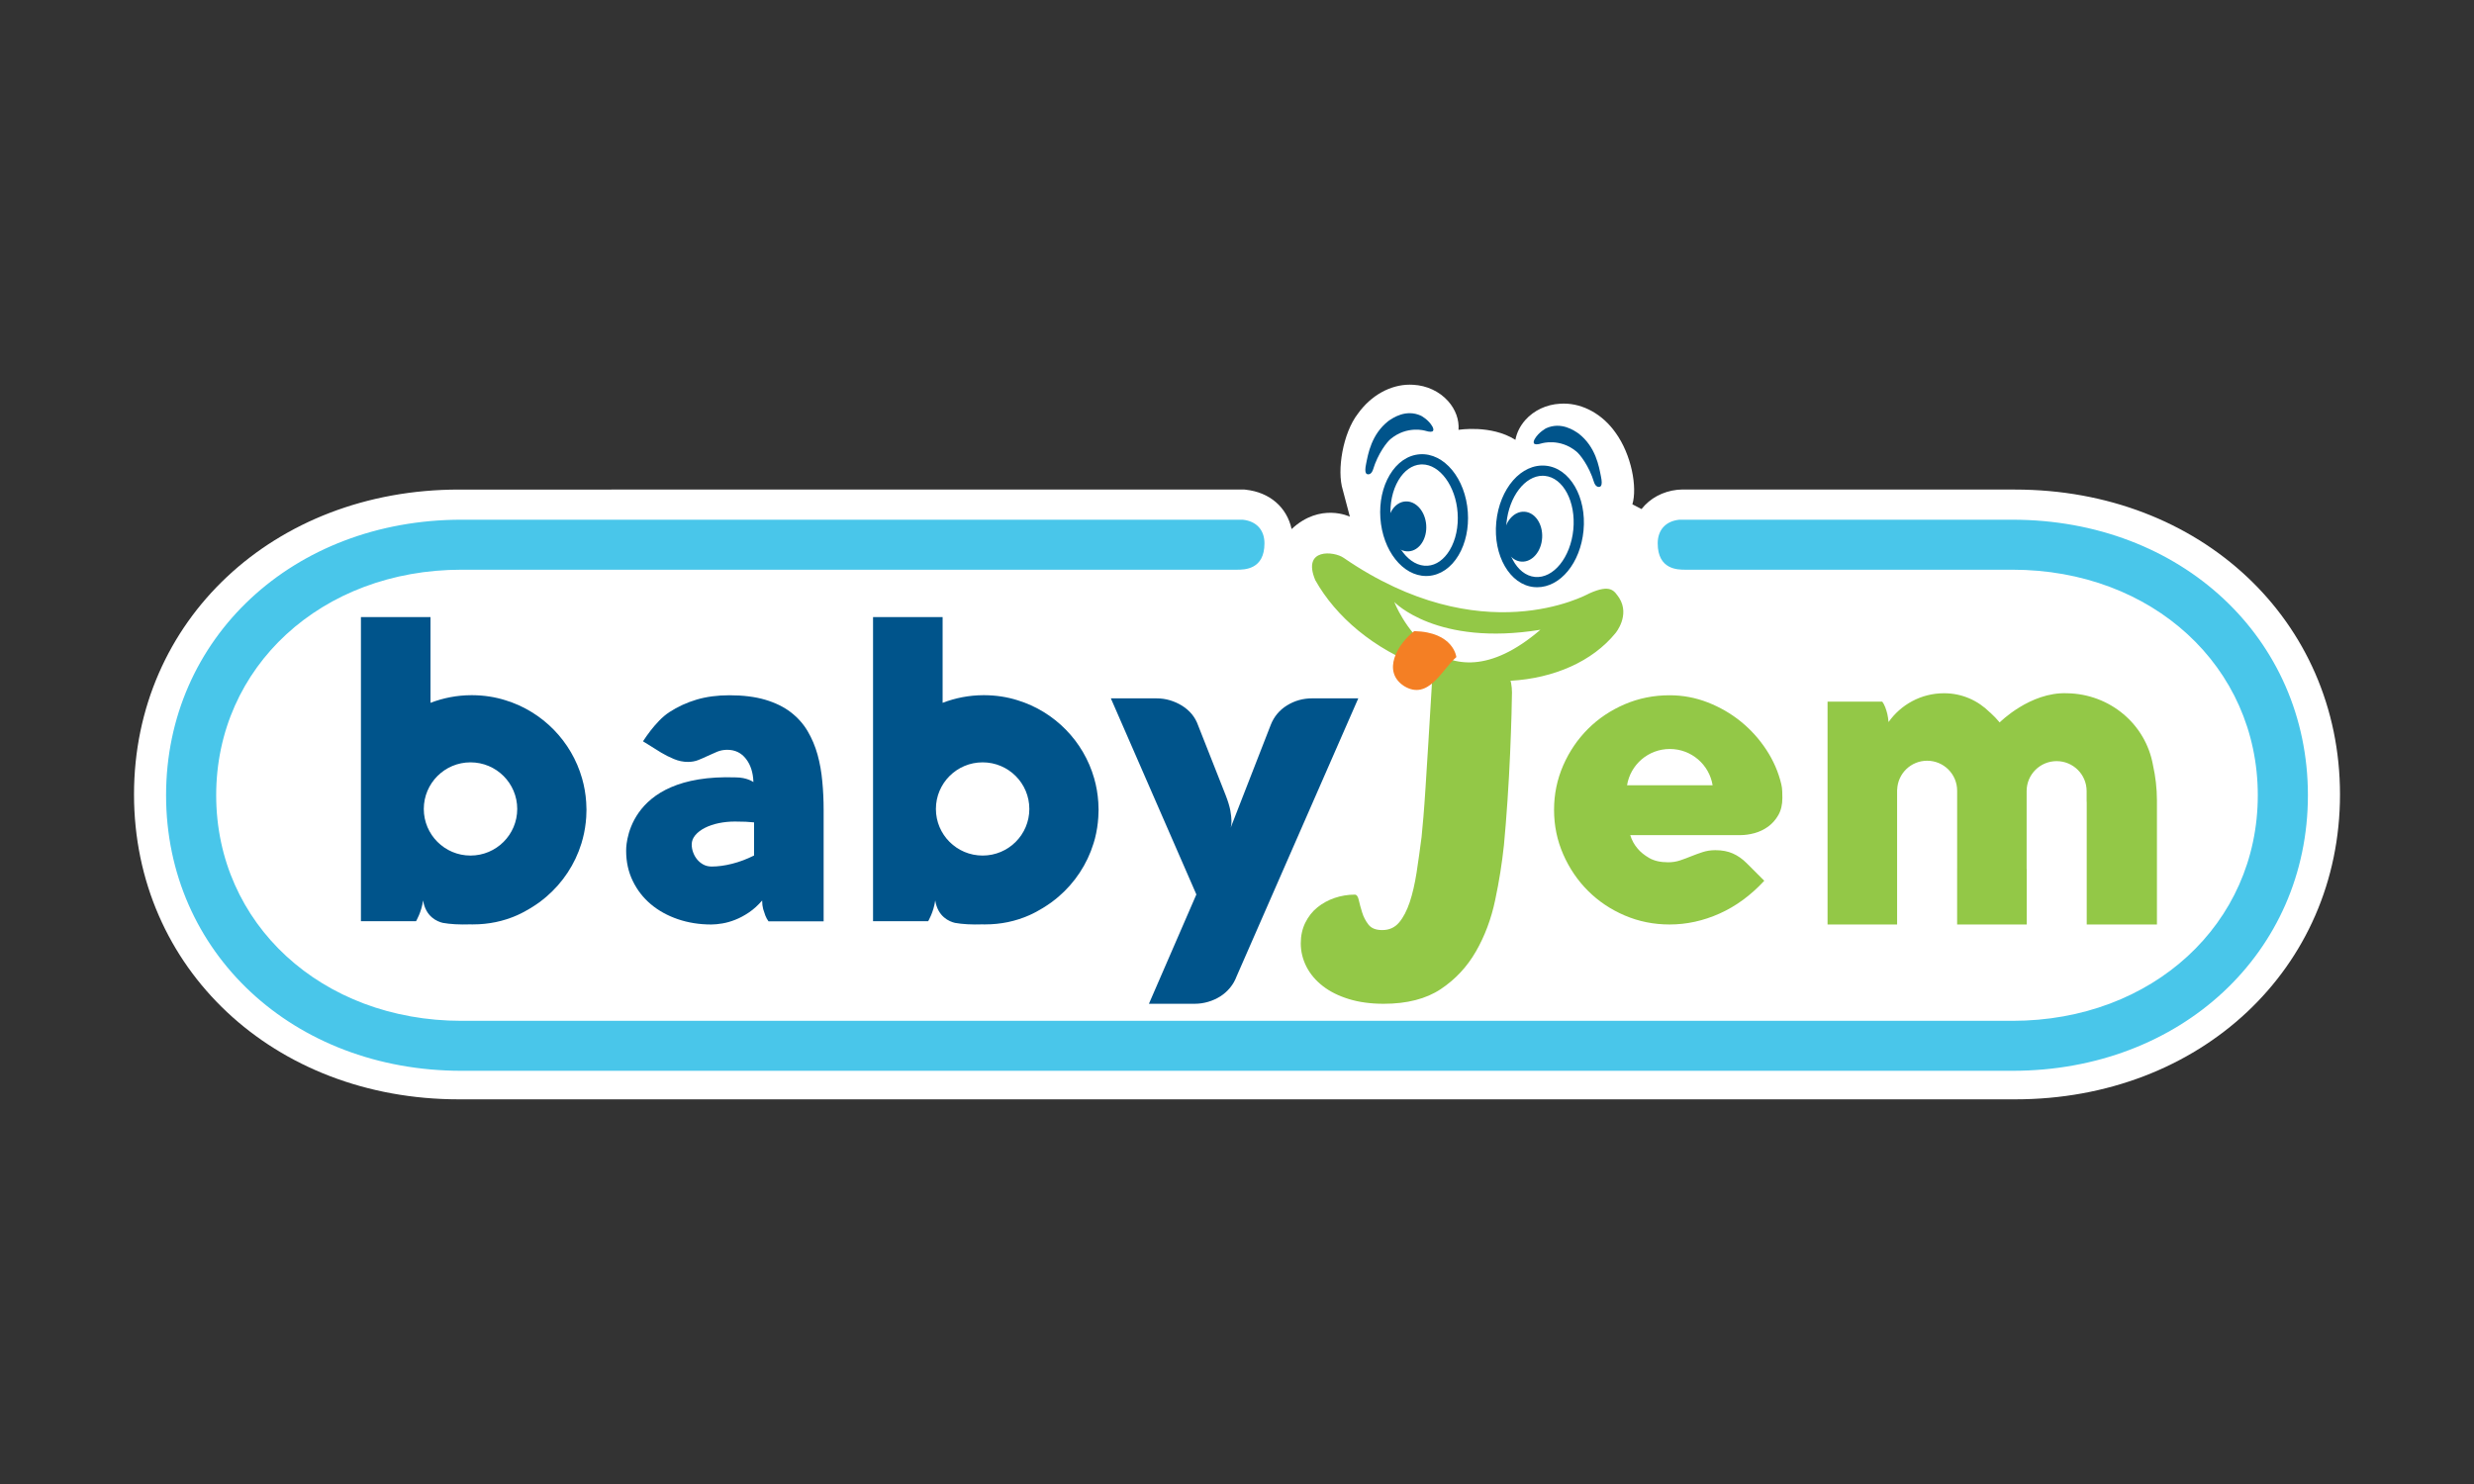 <?xml version="1.0" encoding="utf-8"?>
<!-- Generator: Adobe Illustrator 16.0.0, SVG Export Plug-In . SVG Version: 6.00 Build 0)  -->
<!DOCTYPE svg PUBLIC "-//W3C//DTD SVG 1.1//EN" "http://www.w3.org/Graphics/SVG/1.1/DTD/svg11.dtd">
<svg version="1.1" id="Layer_1" xmlns="http://www.w3.org/2000/svg" xmlns:xlink="http://www.w3.org/1999/xlink" x="0px" y="0px"
	 width="400px" height="240px" viewBox="0 0 400 240" enable-background="new 0 0 400 240" xml:space="preserve">
<rect x="0" y="0" width="400" height="240" fill="#333333" stroke="none"/>
<g>
	<path fill="#FFFFFF" d="M325.798,79.173h-53.933l-0.668,0.036c-2.354,0.258-4.409,1.361-5.792,3.116l-1.479-0.766
		c0.809-2.688-0.104-7.996-2.755-11.631c-2.076-2.918-5.192-4.657-8.342-4.657c-0.196,0-0.395,0.007-0.604,0.021
		c-2.174,0.115-4.219,1.072-5.608,2.634c-0.833,0.942-1.392,2.048-1.607,3.207c-3.944-2.492-9.194-1.616-9.194-1.616
		c0.119-1.643-0.479-3.292-1.688-4.652c-1.391-1.558-3.438-2.52-5.628-2.635c-0.185-0.01-0.371-0.019-0.564-0.019
		c-3.156,0-6.28,1.744-8.386,4.689c-2.431,3.129-3.432,9.165-2.451,12.315l1.149,4.344c0,0-4.785-2.338-9.416,2.004
		c-0.784-3.557-3.556-5.941-7.416-6.366l-0.201-0.023h-83.522h-6.536H74.196c-29.948,0-52.528,21.198-52.528,49.309
		c0,28.109,22.581,49.309,52.528,49.309h36.961h6.536h208.105c29.956,0,52.535-21.199,52.535-49.309
		C378.333,100.371,355.754,79.173,325.798,79.173"/>
	<path fill="#49C6EA" d="M325.378,84.051h-53.813l-0.104,0.007c-2.158,0.236-3.441,1.661-3.441,3.811
		c0,4.266,3.245,4.266,4.469,4.266h52.89c22.61,0,39.665,15.683,39.665,36.479c0,20.795-17.055,36.479-39.665,36.479H74.615
		c-22.607,0-39.662-15.684-39.662-36.479c0-20.795,17.055-36.479,39.662-36.479h125.354c1.225,0,4.472,0,4.472-4.266
		c0-2.15-1.286-3.575-3.474-3.812l-0.044-0.007H74.615c-27.227,0-47.764,19.16-47.764,44.563c0,25.406,20.538,44.562,47.764,44.562
		h250.763c27.232,0,47.768-19.155,47.768-44.562C373.146,103.211,352.611,84.051,325.378,84.051"/>
	<path fill="#00548B" d="M121.812,126.48c-0.046-1.534-0.449-2.786-1.205-3.759c-0.757-0.975-1.764-1.46-3.03-1.46
		c-0.566,0-1.107,0.104-1.614,0.307c-0.506,0.208-1.009,0.432-1.516,0.671c-0.501,0.241-1.013,0.465-1.524,0.669
		c-0.516,0.211-1.086,0.312-1.706,0.312c-0.76,0-1.509-0.156-2.254-0.466c-0.741-0.309-1.438-0.657-2.081-1.046l-2.923-1.819
		c0.385-0.597,0.815-1.188,1.268-1.785c0.392-0.501,0.84-1.019,1.342-1.544c0.507-0.525,1.044-0.984,1.624-1.372
		c1.372-0.893,2.851-1.575,4.435-2.044c1.579-0.466,3.35-0.703,5.295-0.703c2.222,0,4.149,0.238,5.783,0.719
		c1.625,0.481,3.005,1.151,4.126,2.01c1.121,0.857,2.035,1.877,2.735,3.053c0.696,1.182,1.237,2.458,1.618,3.83
		c0.376,1.372,0.634,2.815,0.768,4.341c0.148,1.52,0.213,3.062,0.213,4.615v17.988h-8.915c-0.203-0.275-0.379-0.582-0.509-0.926
		c-0.116-0.3-0.234-0.649-0.352-1.048c-0.106-0.399-0.167-0.862-0.167-1.391c-0.667,0.778-1.376,1.421-2.117,1.922
		c-0.747,0.505-1.482,0.9-2.202,1.184c-0.721,0.289-1.421,0.489-2.096,0.603c-0.676,0.115-1.281,0.174-1.813,0.174
		c-1.92,0-3.722-0.287-5.396-0.858c-1.675-0.573-3.131-1.378-4.373-2.423c-1.236-1.041-2.208-2.292-2.918-3.758
		c-0.712-1.464-1.071-3.092-1.071-4.876c0,0-0.481-12.502,17.686-11.876C120.797,125.716,121.812,126.48,121.812,126.48
		 M115.069,140.14c1.011,0,2.105-0.147,3.286-0.445c1.186-0.296,2.371-0.743,3.563-1.339V133c-0.39-0.044-0.838-0.077-1.344-0.103
		c-0.502-0.021-1.089-0.033-1.756-0.033c-0.894,0-1.76,0.087-2.598,0.259c-0.833,0.168-1.578,0.424-2.235,0.755
		c-0.65,0.329-1.172,0.724-1.563,1.184c-0.388,0.455-0.584,0.962-0.584,1.511c0,0.411,0.069,0.828,0.22,1.252
		c0.152,0.427,0.364,0.807,0.638,1.147c0.279,0.347,0.617,0.625,1.015,0.845C114.11,140.034,114.564,140.14,115.069,140.14"/>
	<path fill="#00548B" d="M193.431,144.656l-13.826-31.713h7.391c0.734,0,1.454,0.099,2.152,0.305
		c0.696,0.208,1.354,0.503,1.958,0.875c0.609,0.376,1.138,0.836,1.588,1.372c0.442,0.539,0.781,1.141,1.012,1.804l4.442,11.259
		c0.385,0.983,0.642,1.826,0.773,2.523c0.122,0.697,0.186,1.268,0.186,1.698c0,0.322-0.024,0.595-0.071,0.824
		c-0.019,0.092-0.051,0.184-0.067,0.278l6.502-16.686c0.527-1.325,1.402-2.367,2.63-3.123c1.227-0.756,2.578-1.13,4.045-1.13h7.463
		l-19.676,44.966c-0.255,0.685-0.612,1.3-1.068,1.85c-0.461,0.553-0.985,1.016-1.581,1.393c-0.601,0.375-1.251,0.668-1.959,0.874
		c-0.716,0.207-1.423,0.31-2.136,0.31h-7.429L193.431,144.656"/>
	<path fill="#93C847" d="M261.798,96.705c-0.794-1.106-1.321-2.319-4.833-0.738c-0.53,0.268-17.428,9.582-39.717-5.746
		c-1.529-1.089-6.781-1.623-4.592,3.604c3.329,5.934,9.465,11.166,17.382,14.078c0.542,0.198,1.088,0.38,1.63,0.552
		c-0.026,0.206-0.054,0.431-0.069,0.706c-0.256,4.276-0.473,7.881-0.651,10.807c-0.184,2.932-0.33,5.375-0.462,7.338
		c-0.127,1.962-0.239,3.565-0.346,4.812c-0.1,1.25-0.199,2.332-0.299,3.25c-0.262,2.035-0.531,3.96-0.809,5.767
		c-0.285,1.808-0.648,3.398-1.107,4.775c-0.463,1.373-1.035,2.472-1.723,3.284c-0.692,0.817-1.596,1.223-2.721,1.223
		c-1.021,0-1.76-0.292-2.221-0.878c-0.457-0.586-0.803-1.247-1.03-1.986c-0.231-0.736-0.411-1.399-0.54-1.986
		c-0.125-0.584-0.346-0.882-0.643-0.882c-1.132,0-2.213,0.185-3.264,0.537c-1.043,0.356-1.977,0.87-2.788,1.528
		c-0.824,0.663-1.466,1.49-1.958,2.485c-0.484,0.991-0.726,2.099-0.726,3.321c0,1.327,0.311,2.587,0.918,3.784
		c0.614,1.195,1.497,2.24,2.646,3.13c1.145,0.894,2.549,1.594,4.205,2.102c1.657,0.51,3.534,0.766,5.63,0.766
		c3.777,0,6.852-0.79,9.229-2.368c2.37-1.58,4.272-3.618,5.701-6.114c1.431-2.495,2.465-5.258,3.1-8.289
		c0.646-3.028,1.112-5.999,1.42-8.9c0.204-2.139,0.393-4.534,0.574-7.184c0.178-2.647,0.319-5.181,0.422-7.601
		c0.104-2.42,0.179-4.548,0.229-6.381c0.051-1.833,0.074-3.002,0.074-3.513c0-0.508-0.05-1.03-0.149-1.567
		c-0.021-0.11-0.056-0.214-0.094-0.32c7.06-0.406,13.26-3.137,16.991-7.723C261.208,102.375,263.581,99.538,261.798,96.705
		 M225.431,97.36c0,0,6.844,7.222,23.624,4.489C232.624,115.94,225.431,97.36,225.431,97.36"/>
	<path fill="#F47F24" d="M228.657,102.066c-2.687,2.069-5.286,6.504-1.649,8.886c3.988,2.437,6.194-2.804,8.459-4.681
		C235.467,106.271,235.057,102.228,228.657,102.066"/>
	<path fill="#93C847" d="M288.156,128.04c-0.011-0.445-0.065-0.849-0.155-1.219c-0.46-1.94-1.26-3.792-2.405-5.543
		c-1.146-1.748-2.524-3.278-4.129-4.582c-1.607-1.301-3.397-2.339-5.371-3.106c-1.968-0.764-4.021-1.148-6.154-1.148
		c-2.569,0-4.987,0.483-7.263,1.457c-2.268,0.975-4.245,2.303-5.928,3.979c-1.687,1.686-3.022,3.655-4.008,5.904
		c-0.985,2.26-1.481,4.656-1.481,7.192c0,2.542,0.496,4.941,1.481,7.19c0.985,2.255,2.321,4.223,4.008,5.908
		c1.683,1.68,3.66,3.008,5.928,3.98c2.275,0.974,4.693,1.461,7.263,1.461c2.755,0,5.447-0.59,8.086-1.77
		c2.632-1.179,5.044-2.946,7.221-5.301l-2.856-2.854c-0.687-0.688-1.433-1.208-2.234-1.561c-0.799-0.354-1.739-0.532-2.82-0.532
		c-0.732,0-1.412,0.104-2.048,0.309c-0.63,0.207-1.241,0.43-1.838,0.668c-0.595,0.244-1.201,0.47-1.809,0.676
		c-0.609,0.202-1.246,0.305-1.912,0.305c-1.256,0-2.278-0.226-3.077-0.688c-0.79-0.457-1.41-0.961-1.871-1.511
		c-0.551-0.636-0.953-1.37-1.207-2.194h17.82c0.731,0,1.497-0.11,2.288-0.325c0.79-0.218,1.521-0.568,2.185-1.048
		c0.664-0.482,1.214-1.102,1.654-1.867c0.437-0.771,0.651-1.693,0.651-2.769C288.173,128.823,288.168,128.49,288.156,128.04
		 M263.064,126.995c0.543-3.328,3.427-5.866,6.918-5.866c3.489,0,6.373,2.538,6.917,5.866H263.064z"/>
	<path fill="#00548B" d="M94.777,129.726c-0.086-1.317-0.311-2.6-0.666-3.838c-1.713-6.019-6.39-10.79-12.362-12.632
		c-1.719-0.545-3.517-0.816-5.397-0.827c-0.031,0-0.07-0.001-0.103-0.001h-0.002h-0.003c-0.016,0-0.027,0.001-0.043,0.001
		c-2.331,0.005-4.546,0.451-6.598,1.235v-13.87H58.355v49.189h8.91c0,0,0.887-1.471,1.139-3.363
		c0.424,2.655,2.284,3.417,3.197,3.633c1.188,0.211,2.641,0.301,4.535,0.24c0.037,0.001,0.077,0.006,0.108,0.006h0.239
		c2.522,0,4.896-0.496,7.121-1.477c0.794-0.354,1.546-0.766,2.276-1.211c0,0,0-0.005,0.003-0.01
		c0.448-0.271,0.877-0.555,1.293-0.855c0.21-0.16,0.42-0.32,0.623-0.482c0.193-0.149,0.368-0.299,0.551-0.453
		c2.628-2.256,4.616-5.228,5.658-8.615c0.03-0.1,0.052-0.198,0.082-0.296c0.05-0.172,0.102-0.34,0.144-0.513
		c0.293-1.112,0.468-2.255,0.549-3.429c0.023-0.398,0.04-0.794,0.04-1.198C94.822,130.544,94.801,130.136,94.777,129.726
		 M76.068,138.365c-4.164,0-7.549-3.374-7.549-7.535c0-4.166,3.385-7.54,7.549-7.54c4.176,0,7.559,3.374,7.559,7.54
		C83.626,134.991,80.244,138.365,76.068,138.365"/>
	<path fill="#00548B" d="M177.573,129.726c-0.087-1.317-0.308-2.6-0.662-3.838c-1.714-6.019-6.395-10.79-12.364-12.632
		c-1.716-0.545-3.515-0.816-5.391-0.827c-0.041,0-0.075-0.001-0.109-0.001h-0.002h-0.001c-0.021,0-0.031,0.001-0.045,0.001
		c-2.328,0.005-4.543,0.451-6.596,1.235v-13.87h-11.248v49.189h8.912c0,0,0.884-1.471,1.142-3.363
		c0.419,2.655,2.283,3.417,3.197,3.633c1.184,0.211,2.64,0.301,4.532,0.24c0.033,0.001,0.072,0.006,0.107,0.006h0.236
		c2.526,0,4.899-0.496,7.121-1.477c0.802-0.354,1.548-0.766,2.273-1.211c0,0,0.006-0.005,0.01-0.01
		c0.441-0.271,0.868-0.555,1.289-0.855c0.217-0.16,0.422-0.32,0.626-0.482c0.187-0.149,0.37-0.299,0.552-0.453
		c2.625-2.256,4.613-5.228,5.654-8.615c0.033-0.1,0.057-0.198,0.087-0.296c0.046-0.172,0.099-0.34,0.147-0.513
		c0.283-1.112,0.463-2.255,0.536-3.429c0.026-0.398,0.044-0.794,0.044-1.198C177.618,130.544,177.6,130.136,177.573,129.726
		 M158.873,138.365c-4.174,0-7.555-3.374-7.555-7.535c0-4.166,3.381-7.54,7.555-7.54s7.552,3.374,7.552,7.54
		C166.425,134.991,163.047,138.365,158.873,138.365"/>
	<path fill="#00548B" d="M230.573,93.153c-3.778,0-7.023-4.112-7.391-9.36c-0.178-2.572,0.354-5.052,1.504-6.978
		c1.203-2.025,2.935-3.212,4.886-3.349c3.927-0.263,7.373,3.936,7.748,9.35c0.179,2.575-0.355,5.054-1.496,6.979
		c-1.202,2.023-2.945,3.212-4.888,3.347C230.814,93.15,230.69,93.153,230.573,93.153 M229.933,75.106c-0.085,0-0.165,0-0.248,0.009
		c-1.392,0.096-2.657,0.998-3.578,2.544c-0.974,1.641-1.426,3.78-1.274,6.023c0.313,4.434,3.015,8.013,5.989,7.811
		c1.388-0.094,2.657-0.997,3.58-2.542c0.971-1.638,1.427-3.779,1.267-6.023C235.369,78.618,232.798,75.106,229.933,75.106"/>
	<path fill="#00548B" d="M248.523,94.971c-0.172,0-0.34-0.011-0.512-0.026c-3.888-0.379-6.62-5.087-6.093-10.502
		c0.533-5.453,4.054-9.516,8.009-9.127c3.895,0.381,6.625,5.091,6.098,10.505C255.516,91.038,252.29,94.971,248.523,94.971
		 M249.427,76.94c-2.871,0-5.441,3.366-5.86,7.664c-0.439,4.507,1.624,8.407,4.605,8.702c3.005,0.283,5.769-3.179,6.203-7.647
		c0.441-4.506-1.623-8.409-4.605-8.698C249.656,76.947,249.54,76.94,249.427,76.94"/>
	<path fill="#00548B" d="M249.337,86.963c-0.122,2.232-1.61,3.964-3.327,3.866c-1.707-0.093-2.989-1.977-2.87-4.205
		c0.128-2.236,1.619-3.964,3.327-3.866C248.178,82.849,249.462,84.734,249.337,86.963"/>
	<path fill="#00548B" d="M230.591,84.917c0.156,2.227-1.109,4.131-2.818,4.246c-1.706,0.119-3.222-1.588-3.375-3.817
		c-0.155-2.227,1.104-4.131,2.815-4.249C228.921,80.976,230.438,82.688,230.591,84.917"/>
	<path fill="#93C847" d="M348.093,123.719c-1.182-6.596-6.943-11.496-13.898-11.604c-5.979-0.226-10.887,4.72-10.887,4.72
		c-0.456-0.551-0.948-1.06-1.459-1.527c-0.043-0.04-0.091-0.071-0.135-0.111c-1.912-1.896-4.461-3.081-7.398-3.081
		c-3.712,0-6.987,1.844-8.973,4.662c-0.039-0.478-0.111-0.92-0.196-1.315c-0.092-0.366-0.203-0.732-0.344-1.098
		c-0.144-0.364-0.304-0.666-0.48-0.895h-8.842v36.044h11.246v-9.119v-12.521v-0.09c0-0.031,0.009-0.058,0.013-0.088
		c0.09-2.594,2.222-4.666,4.84-4.666c2.681,0,4.853,2.166,4.853,4.844v12.521c0,0.01-0.002,0.02-0.002,0.02v9.1h11.253v-8.842
		c-0.005-0.07-0.017-0.141-0.017-0.212v-12.524c0-2.674,2.171-4.843,4.851-4.843c2.682,0,4.85,2.169,4.85,4.843v1.549
		c0.006,0.11,0.016,0.221,0.016,0.326v19.703h11.351v-20.082C348.733,127.486,348.509,125.584,348.093,123.719"/>
	<path fill="#00548B" d="M229.736,67.225c0,0,1.232,0.625,1.871,1.779c0.233,0.471,0.382,1.14-1.195,0.654
		c0,0-2.889-0.876-5.555,1.321c-0.551,0.432-2.059,2.305-2.875,5.001c0,0-0.212,0.733-0.764,0.733
		c-0.178-0.015-0.718,0.019-0.333-1.753c0.312-1.516,0.818-4.704,3.598-6.878C225.216,67.577,227.303,66.128,229.736,67.225"/>
	<path fill="#00548B" d="M249.987,69.254c0,0-1.229,0.631-1.875,1.785c-0.235,0.471-0.384,1.137,1.199,0.652
		c0,0,2.888-0.875,5.554,1.321c0.549,0.432,2.054,2.305,2.871,5.005c0,0,0.217,0.732,0.765,0.732
		c0.179-0.017,0.717,0.02,0.332-1.755c-0.31-1.512-0.807-4.702-3.595-6.875C254.501,69.611,252.417,68.163,249.987,69.254"/>
</g>
</svg>
